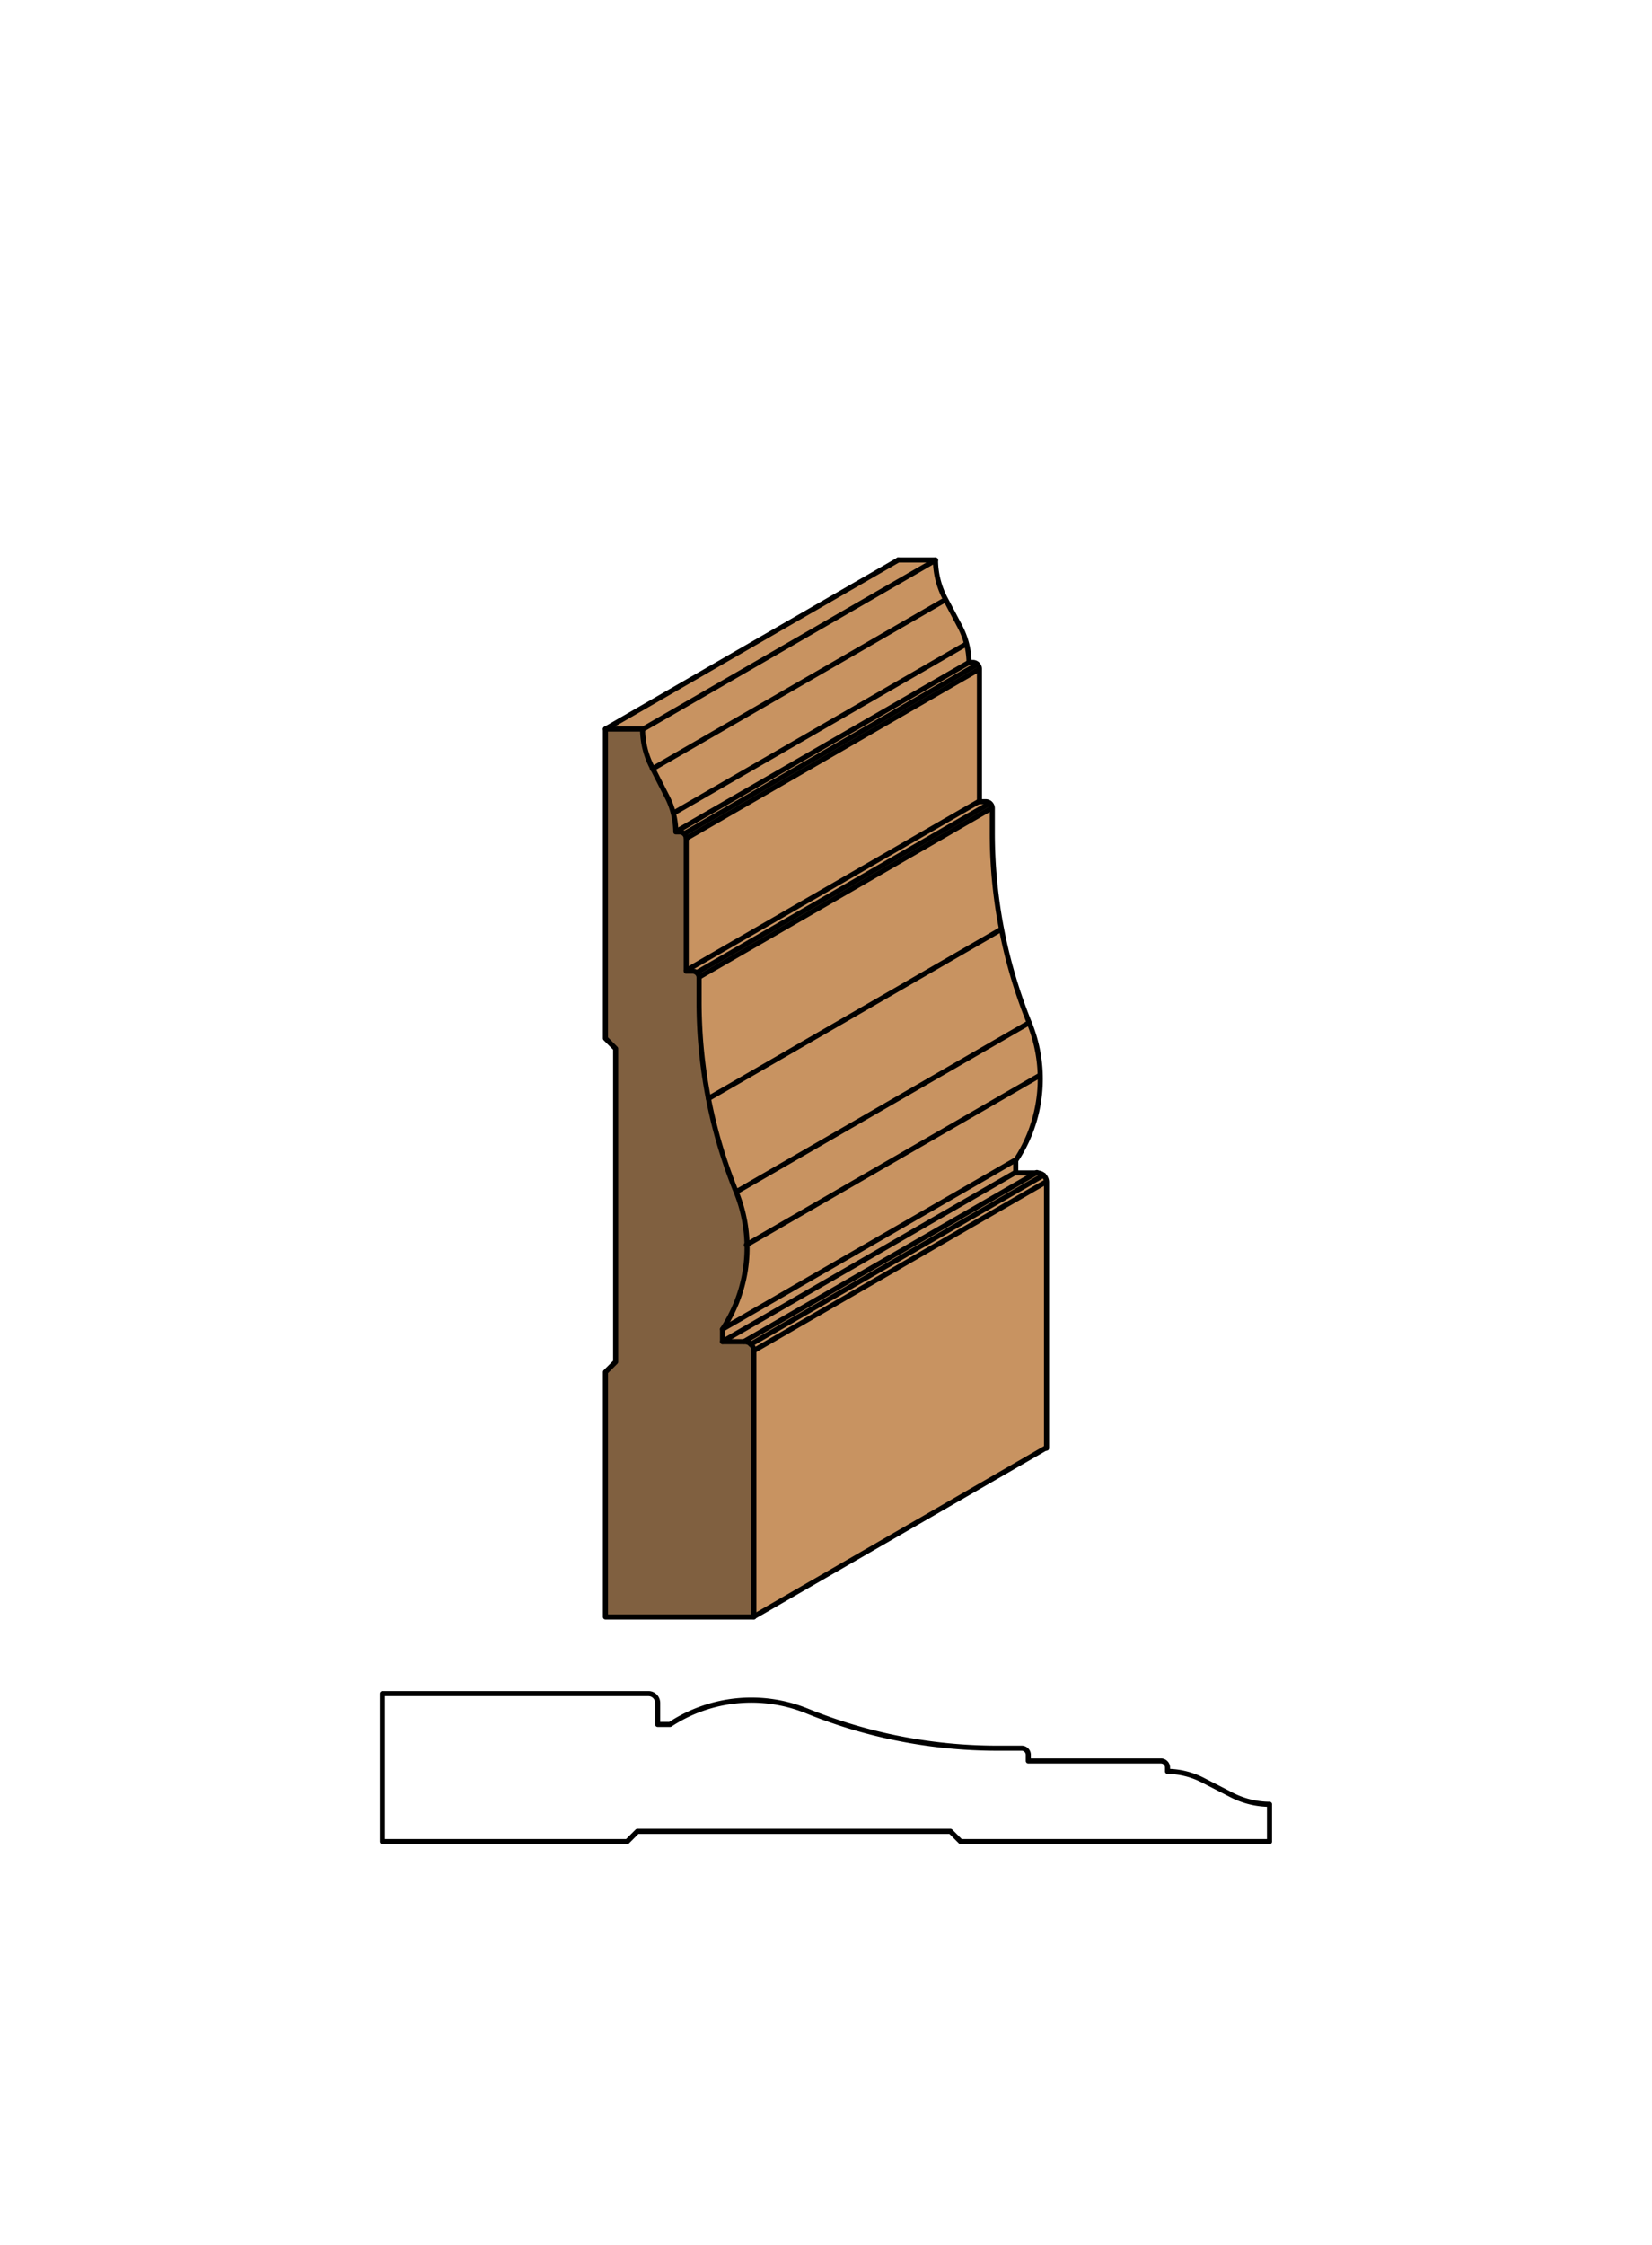 <svg xmlns="http://www.w3.org/2000/svg" viewBox="0 0 161.97 220"><defs><style>.cls-1{fill:#fff;}.cls-2{fill:#c89361;}.cls-3{fill:#806040;}.cls-4{fill:none;stroke:#000;stroke-linecap:round;stroke-linejoin:round;stroke-width:0.5px;}</style></defs><title>Base-SM-61</title><g id="white_box" data-name="white box"><rect class="cls-1" width="161.97" height="220"/></g><g id="Layer_1" data-name="Layer 1"><polygon class="cls-2" points="102.57 115.82 102.57 141.89 73.87 158.46 73.87 132.39 102.57 115.82"/><polygon class="cls-2" points="63.05 71.45 59.37 71.45 88.07 54.88 91.72 54.88 91.72 54.9 63.05 71.45"/><path class="cls-2" d="M91.72,54.9a8.29,8.29,0,0,0,1,3.88L64,75.35a8.29,8.29,0,0,1-1-3.88Z"/><path class="cls-2" d="M66,79.69A7.78,7.78,0,0,0,65.36,78L64,75.35,92.68,58.78l1.39,2.63a7.79,7.79,0,0,1,.66,1.71Z"/><path class="cls-2" d="M94.73,63.12A7.78,7.78,0,0,1,95,64.94L66.27,81.51A7.77,7.77,0,0,0,66,79.69Z"/><path class="cls-2" d="M67.1,81.7a.65.65,0,0,0-.46-.19h-.37L95,64.94h.37a.65.65,0,0,1,.46.19Z"/><path class="cls-2" d="M67.29,82.16a.65.65,0,0,0-.19-.46L95.8,65.13a.65.65,0,0,1,.19.46Z"/><polygon class="cls-2" points="67.29 95.11 67.29 82.16 95.99 65.58 95.99 78.54 67.29 95.11"/><path class="cls-2" d="M96,78.54h.61a.65.65,0,0,1,.46.19L68.35,95.3a.65.65,0,0,0-.46-.19h-.6Z"/><path class="cls-2" d="M97.05,78.73a.65.65,0,0,1,.19.46L68.54,95.76a.65.65,0,0,0-.19-.46Z"/><path class="cls-2" d="M69.46,107.66a49.62,49.62,0,0,1-.92-9.51v-2.4L97.24,79.18v2.4a49.64,49.64,0,0,0,.92,9.51Z"/><path class="cls-2" d="M72.18,116.81a49.63,49.63,0,0,1-2.72-9.15L98.16,91.08a49.65,49.65,0,0,0,2.72,9.15Z"/><path class="cls-2" d="M100.89,100.24a14.5,14.5,0,0,1,1.06,5.16L73.24,122a14.5,14.5,0,0,0-1.06-5.16Z"/><path class="cls-2" d="M70.84,130.26a14.5,14.5,0,0,0,2.4-8.29l28.71-16.57a14.5,14.5,0,0,1-2.4,8.29Z"/><polygon class="cls-2" points="70.84 131.48 70.84 130.26 99.55 113.69 99.55 114.91 70.84 131.48"/><path class="cls-2" d="M73.6,131.75a.91.91,0,0,0-.64-.27l28.71-16.57a.91.91,0,0,1,.64.27Z"/><polygon class="cls-2" points="72.95 131.48 70.84 131.48 99.55 114.91 101.66 114.91 72.95 131.48"/><path class="cls-2" d="M73.87,132.39a.91.91,0,0,0-.27-.64l28.71-16.57a.91.91,0,0,1,.27.64Z"/><path class="cls-3" d="M60.4,102.77l-1-1V71.45H63v0a8.29,8.29,0,0,0,1,3.88L65.36,78a7.77,7.77,0,0,1,.9,3.53h.37a.65.65,0,0,1,.65.65v13h.6a.65.65,0,0,1,.65.65v2.4a49.62,49.62,0,0,0,3.64,18.66,14.5,14.5,0,0,1-1.34,13.45v1.22H73a.91.91,0,0,1,.91.91v26.07H59.36v-24l1-1Z"/><path class="cls-4" d="M68.54,95.76v2.4a49.62,49.62,0,0,0,3.64,18.66,14.5,14.5,0,0,1-1.34,13.45v1.22H73a.91.91,0,0,1,.91.91v26.07H59.36v-24l1-1V102.77l-1-1V71.45H63v0a8.29,8.29,0,0,0,1,3.88L65.36,78a7.77,7.77,0,0,1,.9,3.53h.37a.65.65,0,0,1,.65.65v13h.6A.65.65,0,0,1,68.54,95.76Z"/><line class="cls-4" x1="73.87" y1="158.46" x2="102.57" y2="141.89"/><path class="cls-4" d="M88.07,54.88h3.65v0a8.29,8.29,0,0,0,1,3.88l1.39,2.63a7.77,7.77,0,0,1,.9,3.53h.37a.65.65,0,0,1,.65.65v13h.61a.65.65,0,0,1,.65.65v2.4a49.62,49.62,0,0,0,3.64,18.66,14.5,14.5,0,0,1-1.34,13.45v1.22h2.11a.91.91,0,0,1,.91.91v26.07"/><line class="cls-4" x1="59.36" y1="71.45" x2="88.07" y2="54.88"/><line class="cls-4" x1="63.01" y1="71.48" x2="91.72" y2="54.9"/><line class="cls-4" x1="63.97" y1="75.35" x2="92.68" y2="58.78"/><line class="cls-4" x1="66.03" y1="79.69" x2="94.73" y2="63.12"/><line class="cls-4" x1="66.27" y1="81.51" x2="94.97" y2="64.94"/><line class="cls-4" x1="67.1" y1="81.7" x2="95.8" y2="65.13"/><line class="cls-4" x1="67.29" y1="82.16" x2="95.99" y2="65.58"/><line class="cls-4" x1="67.29" y1="95.11" x2="95.99" y2="78.54"/><line class="cls-4" x1="68.35" y1="95.3" x2="97.05" y2="78.73"/><line class="cls-4" x1="68.54" y1="95.76" x2="97.24" y2="79.18"/><line class="cls-4" x1="69.46" y1="107.66" x2="98.16" y2="91.08"/><line class="cls-4" x1="72.18" y1="116.81" x2="100.89" y2="100.24"/><line class="cls-4" x1="73.17" y1="122.01" x2="101.95" y2="105.39"/><line class="cls-4" x1="70.84" y1="130.26" x2="99.55" y2="113.69"/><line class="cls-4" x1="70.84" y1="131.48" x2="99.55" y2="114.91"/><line class="cls-4" x1="72.95" y1="131.48" x2="101.66" y2="114.91"/><line class="cls-4" x1="73.6" y1="131.75" x2="102.31" y2="115.17"/><line class="cls-4" x1="73.87" y1="132.39" x2="102.57" y2="115.82"/><path class="cls-4" d="M100.2,171.33h-2.4a49.63,49.63,0,0,1-18.66-3.64A14.5,14.5,0,0,0,65.7,169H64.48v-2.11a.91.91,0,0,0-.91-.91H37.49v14.5h24l1-1H93.19l1,1h30.28v-3.65h0a8.29,8.29,0,0,1-3.88-1L118,174.5a7.77,7.77,0,0,0-3.53-.9v-.37a.65.65,0,0,0-.65-.65h-13V172A.65.65,0,0,0,100.2,171.33Z"/></g></svg>